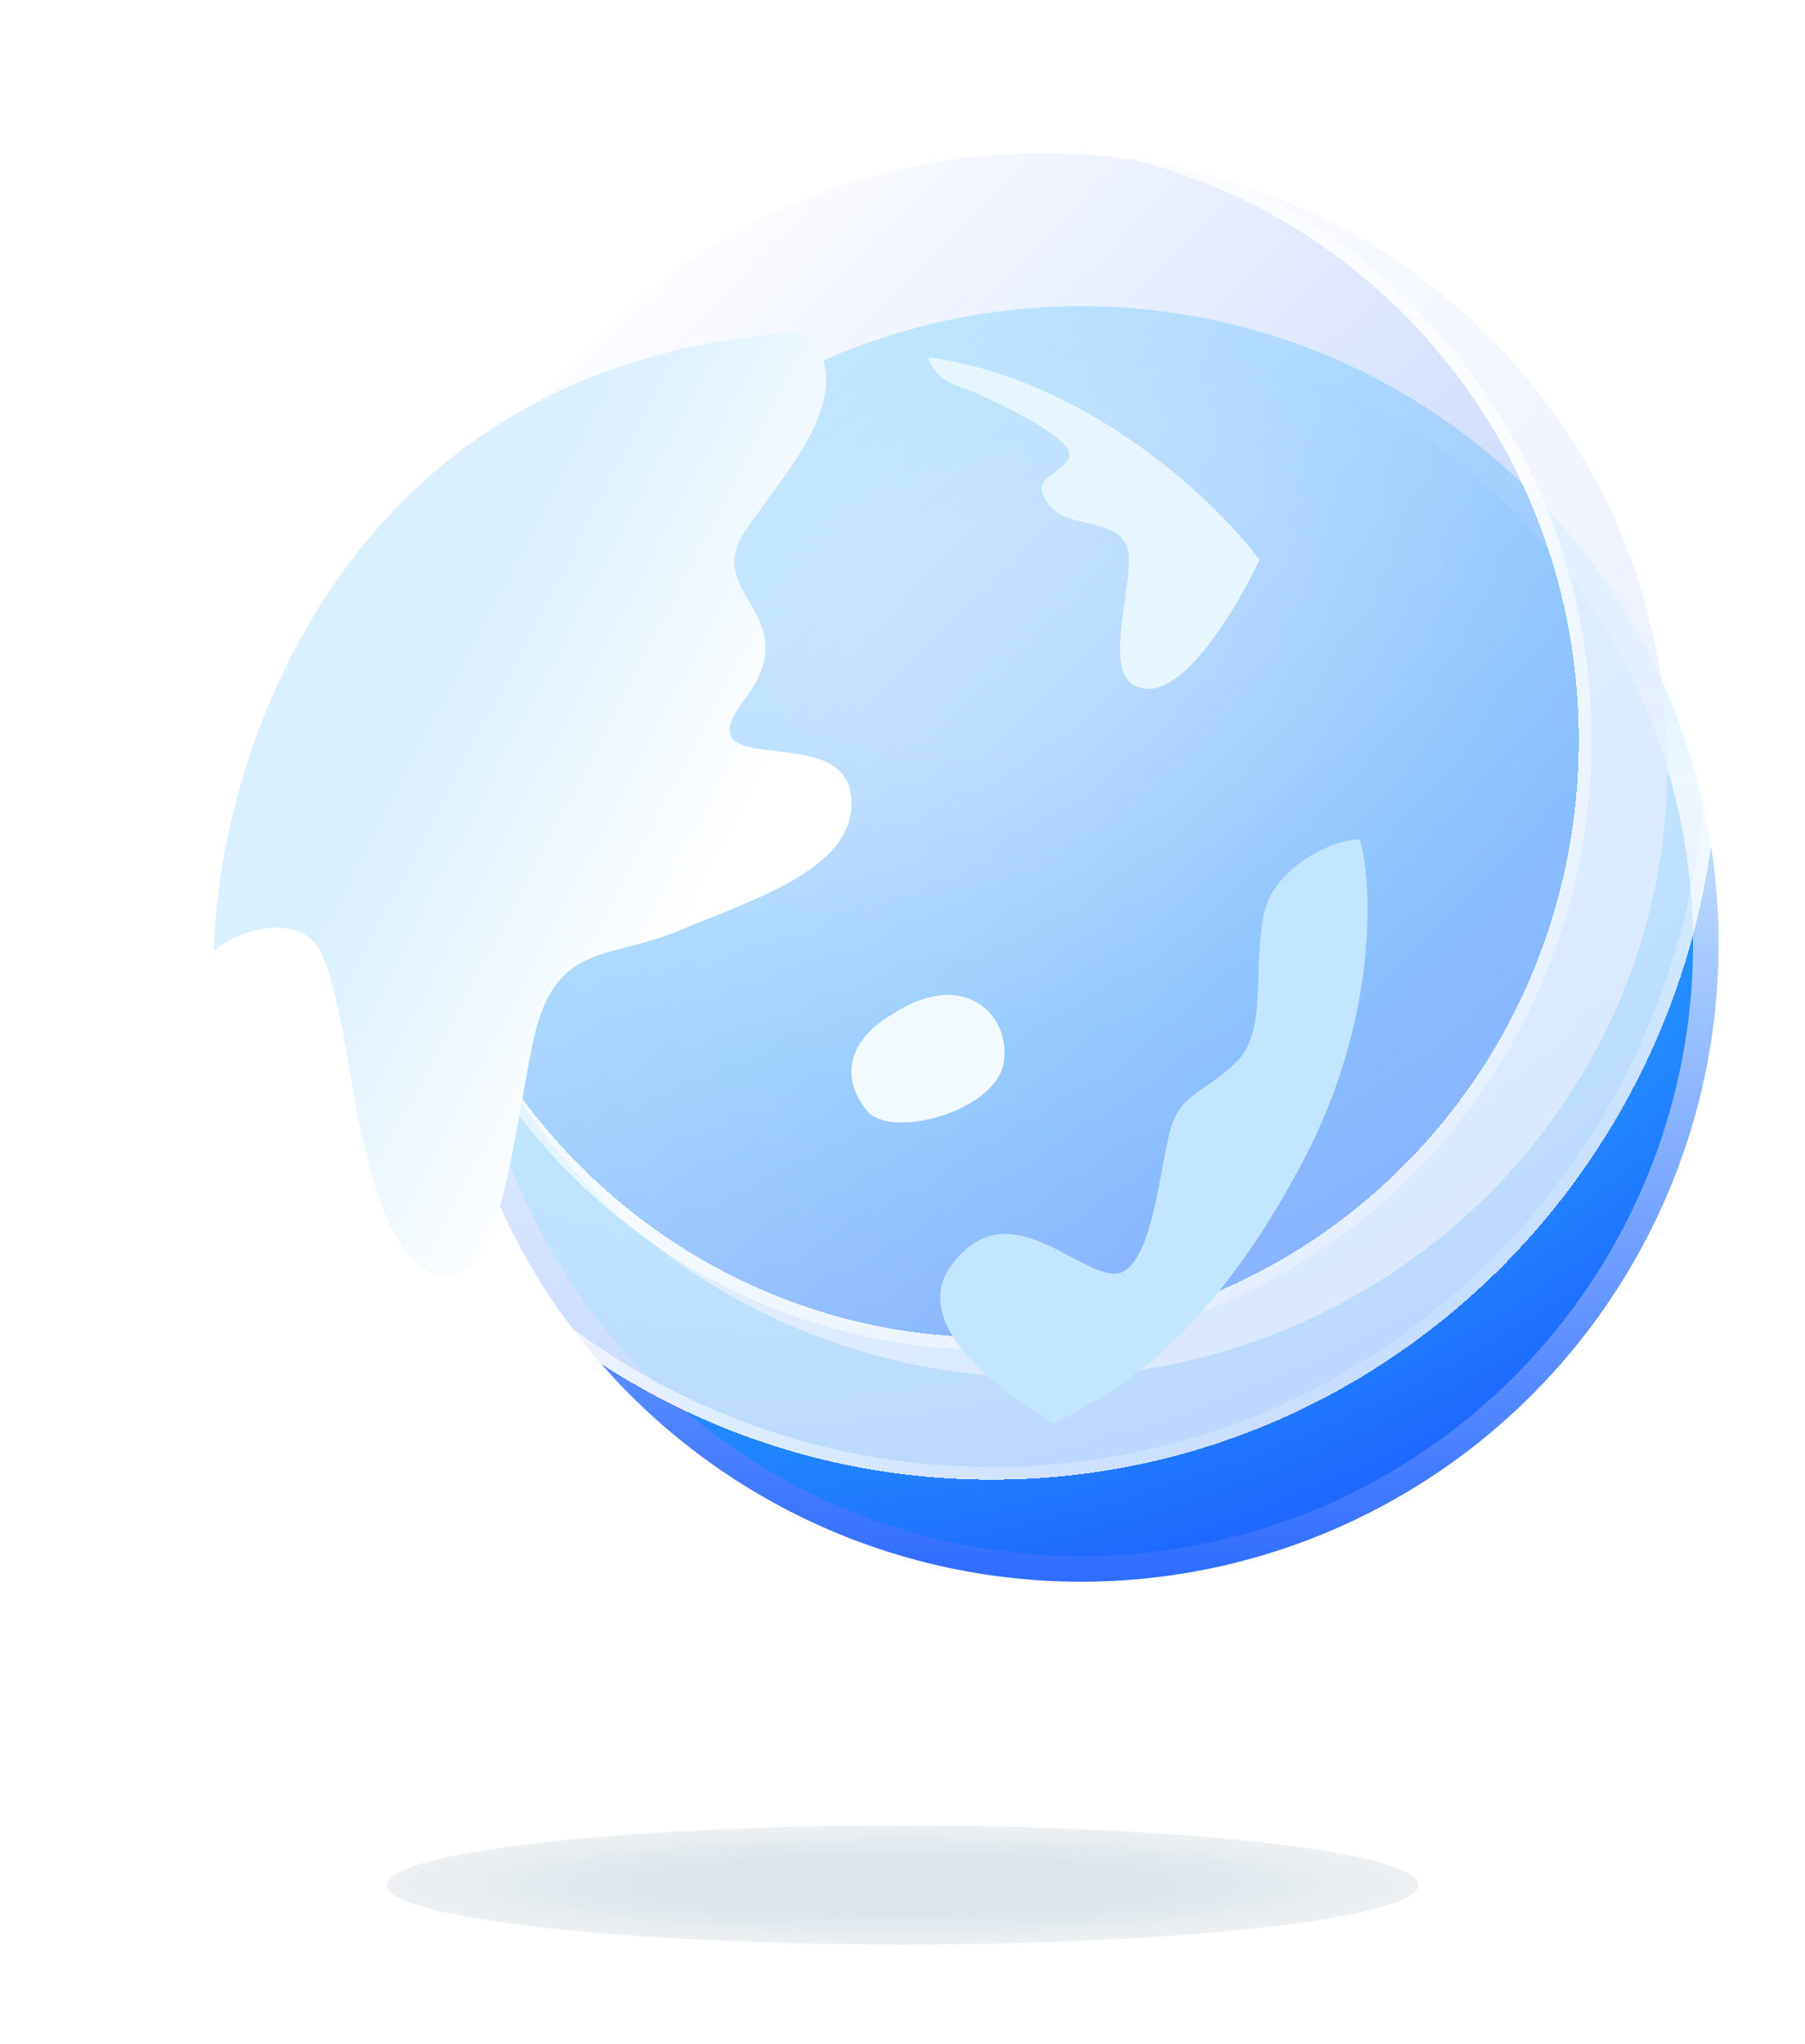 <svg width="91" height="103" viewBox="0 0 91 103" fill="none" xmlns="http://www.w3.org/2000/svg">
<circle cx="54.5" cy="47.571" r="31.5" fill="url(#paint0_radial_7801_23586)" stroke="url(#paint1_linear_7801_23586)" stroke-width="1.286"/>
<g filter="url(#filter0_bdii_7801_23586)">
<ellipse cx="39.714" cy="45" rx="31.5" ry="30.857" fill="url(#paint2_linear_7801_23586)" fill-opacity="0.73" shape-rendering="crispEdges"/>
</g>
<g filter="url(#filter1_bdii_7801_23586)">
<path fill-rule="evenodd" clip-rule="evenodd" d="M76.357 45C76.357 65.592 59.952 82.286 39.714 82.286C19.477 82.286 3.071 65.592 3.071 45C3.071 24.408 19.477 7.714 39.714 7.714C59.952 7.714 76.357 24.408 76.357 45ZM39.714 75.115C56.06 75.115 69.31 61.632 69.31 45C69.31 28.368 56.06 14.885 39.714 14.885C23.369 14.885 10.118 28.368 10.118 45C10.118 61.632 23.369 75.115 39.714 75.115Z" fill="white" fill-opacity="0.7" shape-rendering="crispEdges"/>
<path d="M76.036 45C76.036 65.42 59.769 81.964 39.714 81.964C19.66 81.964 3.393 65.42 3.393 45C3.393 24.58 19.66 8.036 39.714 8.036C59.769 8.036 76.036 24.58 76.036 45ZM39.714 75.437C56.242 75.437 69.632 61.804 69.632 45C69.632 28.195 56.242 14.563 39.714 14.563C23.186 14.563 9.797 28.195 9.797 45C9.797 61.804 23.186 75.437 39.714 75.437Z" stroke="url(#paint3_linear_7801_23586)" stroke-width="0.643" shape-rendering="crispEdges"/>
</g>
<path d="M49.318 19.857C48.305 19.393 47.292 19.393 46.786 18C54.89 19.114 61.305 25.274 63.5 28.214C62.487 30.381 59.955 34.714 57.929 34.714C55.396 34.714 56.916 30.536 56.916 28.214C56.916 25.893 53.877 26.821 52.864 25.429C51.851 24.036 53.37 24.036 53.877 23.107C54.383 22.179 50.331 20.321 49.318 19.857Z" fill="#E7F5FF"/>
<path d="M43.725 55.992C42.512 54.538 42.512 52.6 44.938 51.146C48.577 48.724 51.003 51.146 50.599 53.569C50.195 55.992 44.938 57.445 43.725 55.992Z" fill="#F3FAFF"/>
<g filter="url(#filter2_i_7801_23586)">
<path d="M36.255 25.511C38.395 22.343 42.102 18.597 39.426 15.429C15.882 16.696 9.678 37.127 9.5 46.632C11.284 45.224 13.995 44.942 14.851 46.632C15.921 48.744 16.456 54.024 16.991 56.136C17.526 58.248 18.597 63 21.272 63C23.948 63 24.483 56.664 25.553 51.384C26.623 46.104 29.299 47.16 33.044 45.576C36.79 43.992 42.141 42.407 41.606 38.711C41.071 35.015 33.044 38.183 36.255 33.959C39.465 29.735 34.114 28.679 36.255 25.511Z" fill="url(#paint4_linear_7801_23586)"/>
</g>
<path d="M63.765 45.908C64.291 43.738 67.199 42.246 68.557 42.32C69.137 44.184 69.635 51.124 65.625 58.655C60.505 68.273 55.623 70.39 53.166 71.723C50.36 70.104 45.778 66.702 47.982 63.743C50.737 60.045 54.093 64.076 56.13 64.187C58.167 64.297 58.495 58.267 59.094 56.65C59.693 55.033 60.711 55.089 62.329 53.528C63.946 51.966 63.106 48.621 63.765 45.908Z" fill="#C2E6FF"/>
<g opacity="0.54" filter="url(#filter3_f_7801_23586)">
<ellipse cx="45.5" cy="95" rx="26" ry="3" fill="url(#paint5_radial_7801_23586)"/>
</g>
<defs>
<filter id="filter0_bdii_7801_23586" x="3.071" y="6.429" width="82.286" height="79.714" filterUnits="userSpaceOnUse" color-interpolation-filters="sRGB">
<feFlood flood-opacity="0" result="BackgroundImageFix"/>
<feGaussianBlur in="BackgroundImageFix" stdDeviation="2.571"/>
<feComposite in2="SourceAlpha" operator="in" result="effect1_backgroundBlur_7801_23586"/>
<feColorMatrix in="SourceAlpha" type="matrix" values="0 0 0 0 0 0 0 0 0 0 0 0 0 0 0 0 0 0 127 0" result="hardAlpha"/>
<feOffset dx="7.714" dy="3.857"/>
<feGaussianBlur stdDeviation="3.214"/>
<feComposite in2="hardAlpha" operator="out"/>
<feColorMatrix type="matrix" values="0 0 0 0 0.205 0 0 0 0 0.538 0 0 0 0 0.929 0 0 0 0.25 0"/>
<feBlend mode="normal" in2="effect1_backgroundBlur_7801_23586" result="effect2_dropShadow_7801_23586"/>
<feBlend mode="normal" in="SourceGraphic" in2="effect2_dropShadow_7801_23586" result="shape"/>
<feColorMatrix in="SourceAlpha" type="matrix" values="0 0 0 0 0 0 0 0 0 0 0 0 0 0 0 0 0 0 127 0" result="hardAlpha"/>
<feOffset dx="5.143" dy="-7.714"/>
<feGaussianBlur stdDeviation="3.921"/>
<feComposite in2="hardAlpha" operator="arithmetic" k2="-1" k3="1"/>
<feColorMatrix type="matrix" values="0 0 0 0 0 0 0 0 0 0.52 0 0 0 0 1 0 0 0 0.25 0"/>
<feBlend mode="normal" in2="shape" result="effect3_innerShadow_7801_23586"/>
<feColorMatrix in="SourceAlpha" type="matrix" values="0 0 0 0 0 0 0 0 0 0 0 0 0 0 0 0 0 0 127 0" result="hardAlpha"/>
<feOffset dy="-2.571"/>
<feGaussianBlur stdDeviation="2.571"/>
<feComposite in2="hardAlpha" operator="arithmetic" k2="-1" k3="1"/>
<feColorMatrix type="matrix" values="0 0 0 0 0.942 0 0 0 0 0.972 0 0 0 0 1 0 0 0 1 0"/>
<feBlend mode="normal" in2="effect3_innerShadow_7801_23586" result="effect4_innerShadow_7801_23586"/>
</filter>
<filter id="filter1_bdii_7801_23586" x="-2.071" y="-5.29289e-05" width="87.557" height="88.843" filterUnits="userSpaceOnUse" color-interpolation-filters="sRGB">
<feFlood flood-opacity="0" result="BackgroundImageFix"/>
<feGaussianBlur in="BackgroundImageFix" stdDeviation="2.571"/>
<feComposite in2="SourceAlpha" operator="in" result="effect1_backgroundBlur_7801_23586"/>
<feColorMatrix in="SourceAlpha" type="matrix" values="0 0 0 0 0 0 0 0 0 0 0 0 0 0 0 0 0 0 127 0" result="hardAlpha"/>
<feOffset dx="5.143" dy="2.571"/>
<feGaussianBlur stdDeviation="1.993"/>
<feComposite in2="hardAlpha" operator="out"/>
<feColorMatrix type="matrix" values="0 0 0 0 0.205 0 0 0 0 0.538 0 0 0 0 0.929 0 0 0 0.25 0"/>
<feBlend mode="normal" in2="effect1_backgroundBlur_7801_23586" result="effect2_dropShadow_7801_23586"/>
<feBlend mode="normal" in="SourceGraphic" in2="effect2_dropShadow_7801_23586" result="shape"/>
<feColorMatrix in="SourceAlpha" type="matrix" values="0 0 0 0 0 0 0 0 0 0 0 0 0 0 0 0 0 0 127 0" result="hardAlpha"/>
<feOffset dx="5.143" dy="-7.714"/>
<feGaussianBlur stdDeviation="3.921"/>
<feComposite in2="hardAlpha" operator="arithmetic" k2="-1" k3="1"/>
<feColorMatrix type="matrix" values="0 0 0 0 0 0 0 0 0 0.52 0 0 0 0 1 0 0 0 0.25 0"/>
<feBlend mode="normal" in2="shape" result="effect3_innerShadow_7801_23586"/>
<feColorMatrix in="SourceAlpha" type="matrix" values="0 0 0 0 0 0 0 0 0 0 0 0 0 0 0 0 0 0 127 0" result="hardAlpha"/>
<feOffset dy="-2.571"/>
<feGaussianBlur stdDeviation="2.571"/>
<feComposite in2="hardAlpha" operator="arithmetic" k2="-1" k3="1"/>
<feColorMatrix type="matrix" values="0 0 0 0 0.942 0 0 0 0 0.972 0 0 0 0 1 0 0 0 1 0"/>
<feBlend mode="normal" in2="effect3_innerShadow_7801_23586" result="effect4_innerShadow_7801_23586"/>
</filter>
<filter id="filter2_i_7801_23586" x="9.5" y="15.429" width="33.428" height="48.857" filterUnits="userSpaceOnUse" color-interpolation-filters="sRGB">
<feFlood flood-opacity="0" result="BackgroundImageFix"/>
<feBlend mode="normal" in="SourceGraphic" in2="BackgroundImageFix" result="shape"/>
<feColorMatrix in="SourceAlpha" type="matrix" values="0 0 0 0 0 0 0 0 0 0 0 0 0 0 0 0 0 0 127 0" result="hardAlpha"/>
<feOffset dx="1.286" dy="1.286"/>
<feGaussianBlur stdDeviation="2.571"/>
<feComposite in2="hardAlpha" operator="arithmetic" k2="-1" k3="1"/>
<feColorMatrix type="matrix" values="0 0 0 0 0.283 0 0 0 0 0.68 0 0 0 0 0.904 0 0 0 0.25 0"/>
<feBlend mode="normal" in2="shape" result="effect1_innerShadow_7801_23586"/>
</filter>
<filter id="filter3_f_7801_23586" x="15.2" y="87.7" width="60.6" height="14.6" filterUnits="userSpaceOnUse" color-interpolation-filters="sRGB">
<feFlood flood-opacity="0" result="BackgroundImageFix"/>
<feBlend mode="normal" in="SourceGraphic" in2="BackgroundImageFix" result="shape"/>
<feGaussianBlur stdDeviation="2.15" result="effect1_foregroundBlur_7801_23586"/>
</filter>
<radialGradient id="paint0_radial_7801_23586" cx="0" cy="0" r="1" gradientUnits="userSpaceOnUse" gradientTransform="translate(50.214 32.143) rotate(65.454) scale(46.814 66.707)">
<stop offset="0.115" stop-color="#8ADCFF"/>
<stop offset="0.43" stop-color="#28BFFF"/>
<stop offset="1" stop-color="#1E65FF"/>
</radialGradient>
<linearGradient id="paint1_linear_7801_23586" x1="54.5" y1="15.429" x2="54.5" y2="79.714" gradientUnits="userSpaceOnUse">
<stop offset="0.182" stop-color="#4FCAFF"/>
<stop offset="0.37" stop-color="#C9E6FF"/>
<stop offset="1" stop-color="#2F6CFF"/>
</linearGradient>
<linearGradient id="paint2_linear_7801_23586" x1="57.282" y1="55.623" x2="18.795" y2="17.821" gradientUnits="userSpaceOnUse">
<stop stop-color="#ADC3FF"/>
<stop offset="1" stop-color="white"/>
</linearGradient>
<linearGradient id="paint3_linear_7801_23586" x1="39.714" y1="7.714" x2="85.006" y2="59.997" gradientUnits="userSpaceOnUse">
<stop stop-color="white" stop-opacity="0.15"/>
<stop offset="0.495" stop-color="white" stop-opacity="0.66"/>
<stop offset="1" stop-color="white" stop-opacity="0.1"/>
</linearGradient>
<linearGradient id="paint4_linear_7801_23586" x1="22.357" y1="30.857" x2="37.143" y2="38.571" gradientUnits="userSpaceOnUse">
<stop stop-color="#DBF0FF"/>
<stop offset="1" stop-color="white"/>
</linearGradient>
<radialGradient id="paint5_radial_7801_23586" cx="0" cy="0" r="1" gradientUnits="userSpaceOnUse" gradientTransform="translate(45.5 95) scale(26 3)">
<stop offset="0.48" stop-color="#BCD0DC"/>
<stop offset="1" stop-color="#DFE4E8"/>
</radialGradient>
</defs>
</svg>

